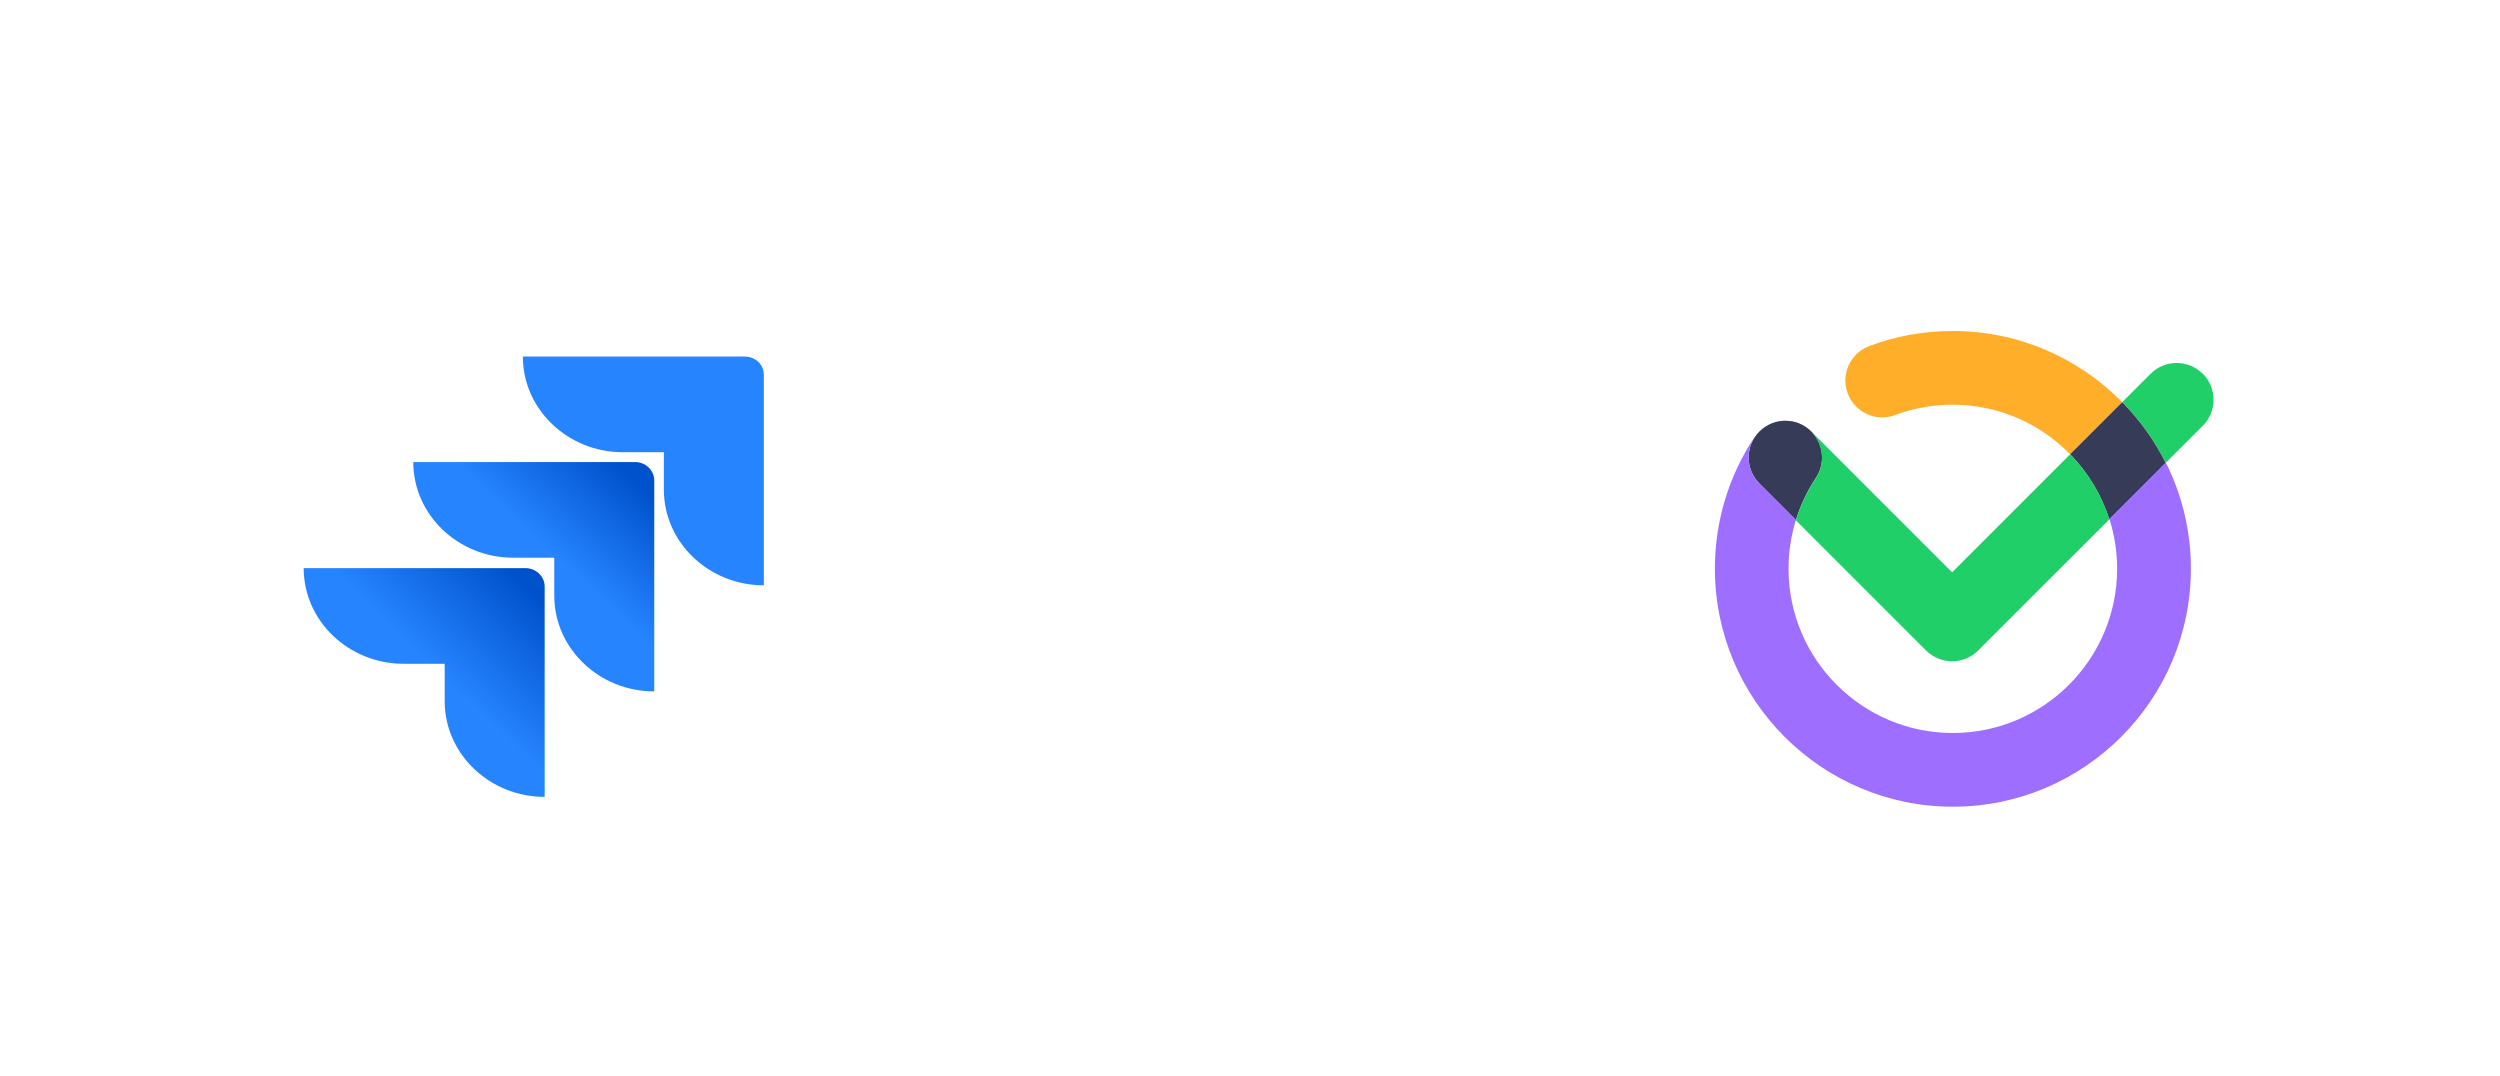 <svg width="288" height="124" viewBox="0 0 288 124" fill="none" xmlns="http://www.w3.org/2000/svg">
<g filter="url(#filter0_dd_29031_29715)">
<rect x="12" width="100" height="100" rx="50" fill="white"/>
<path d="M85.78 25.076H60.234C60.234 31.152 65.403 36.097 71.752 36.097H76.477V40.407C76.477 46.482 81.646 51.428 87.995 51.428V27.196C87.995 25.995 87.036 25.076 85.78 25.076Z" fill="#2684FF"/>
<path d="M73.156 37.227H47.609C47.609 43.302 52.778 48.248 59.127 48.248H63.852V52.628C63.852 58.703 69.021 63.649 75.371 63.649V39.346C75.371 38.216 74.411 37.227 73.156 37.227Z" fill="url(#paint0_linear_29031_29715)"/>
<path d="M60.531 49.447H34.984C34.984 55.523 40.153 60.468 46.502 60.468H51.228V64.778C51.228 70.853 56.396 75.799 62.745 75.799V51.567C62.745 50.366 61.712 49.447 60.531 49.447Z" fill="url(#paint1_linear_29031_29715)"/>
</g>
<path d="M145.597 40.4V38.8H142.397V48.4H132.797V51.6H142.397V61.2H145.597V51.6H155.197V48.4H145.597V40.4Z" fill="white"/>
<g filter="url(#filter1_dd_29031_29715)">
<rect x="176" width="100" height="100" rx="50" fill="white"/>
<path d="M253.752 27.057C252.096 25.401 249.405 25.401 247.749 27.057L244.484 30.322C246.501 32.37 248.188 34.732 249.491 37.322L253.76 33.053C255.416 31.397 255.416 28.705 253.76 27.049L253.752 27.057Z" fill="#20CF68"/>
<path d="M224.95 22.128C221.646 22.128 218.413 22.709 215.345 23.863C213.148 24.687 212.034 27.127 212.857 29.324C213.681 31.522 216.13 32.636 218.319 31.812C220.438 31.019 222.667 30.619 224.95 30.619C230.247 30.619 235.042 32.816 238.479 36.332L244.482 30.329C239.507 25.275 232.593 22.128 224.95 22.128Z" fill="#FFAE29"/>
<path d="M202.679 39.706L206.885 43.913C207.419 42.202 208.188 40.562 209.193 39.055C210.487 37.101 209.962 34.472 208.015 33.17C207.529 32.848 207.003 32.636 206.47 32.534C206.305 32.503 206.14 32.495 205.975 32.487C205.873 32.487 205.779 32.463 205.677 32.463C204.594 32.463 203.511 32.879 202.687 33.703C201.031 35.359 201.031 38.051 202.687 39.706H202.679Z" fill="#363B58"/>
<path d="M238.477 36.333C240.517 38.421 242.086 40.979 242.989 43.827L249.486 37.33C248.191 34.74 246.496 32.378 244.48 30.33L238.477 36.333Z" fill="#363B58"/>
<path d="M249.504 37.295L243.006 43.793C243.579 45.598 243.893 47.52 243.893 49.514C243.893 59.95 235.402 68.441 224.965 68.441C214.528 68.441 206.038 59.95 206.038 49.514C206.038 47.591 206.328 45.7 206.893 43.895L202.687 39.689C201.251 38.253 201.062 36.04 202.122 34.392C202.122 34.392 202.122 34.376 202.122 34.368C202.122 34.368 202.122 34.353 202.122 34.345C199.132 38.857 197.555 44.091 197.555 49.514C197.555 64.627 209.851 76.932 224.973 76.932C240.095 76.932 252.391 64.635 252.391 49.514C252.391 45.127 251.348 40.976 249.511 37.295H249.504Z" fill="#9D6EFF"/>
<path d="M238.484 36.331L224.884 49.931L208.923 33.969C208.923 33.969 208.907 33.993 208.892 34.008C210.069 35.413 210.257 37.469 209.19 39.078C208.185 40.592 207.409 42.225 206.883 43.935L221.887 58.939C222.679 59.732 223.762 60.179 224.884 60.179C226.007 60.179 227.09 59.732 227.882 58.939L242.996 43.833C242.094 40.985 240.524 38.434 238.484 36.339V36.331Z" fill="#20CF68"/>
</g>
<defs>
<filter id="filter0_dd_29031_29715" x="0" y="0" width="124" height="124" filterUnits="userSpaceOnUse" color-interpolation-filters="sRGB">
<feFlood flood-opacity="0" result="BackgroundImageFix"/>
<feColorMatrix in="SourceAlpha" type="matrix" values="0 0 0 0 0 0 0 0 0 0 0 0 0 0 0 0 0 0 127 0" result="hardAlpha"/>
<feMorphology radius="2" operator="erode" in="SourceAlpha" result="effect1_dropShadow_29031_29715"/>
<feOffset dy="4"/>
<feGaussianBlur stdDeviation="3"/>
<feColorMatrix type="matrix" values="0 0 0 0 0.063 0 0 0 0 0.094 0 0 0 0 0.157 0 0 0 0.03 0"/>
<feBlend mode="normal" in2="BackgroundImageFix" result="effect1_dropShadow_29031_29715"/>
<feColorMatrix in="SourceAlpha" type="matrix" values="0 0 0 0 0 0 0 0 0 0 0 0 0 0 0 0 0 0 127 0" result="hardAlpha"/>
<feMorphology radius="4" operator="erode" in="SourceAlpha" result="effect2_dropShadow_29031_29715"/>
<feOffset dy="12"/>
<feGaussianBlur stdDeviation="8"/>
<feColorMatrix type="matrix" values="0 0 0 0 0.063 0 0 0 0 0.094 0 0 0 0 0.157 0 0 0 0.08 0"/>
<feBlend mode="normal" in2="effect1_dropShadow_29031_29715" result="effect2_dropShadow_29031_29715"/>
<feBlend mode="normal" in="SourceGraphic" in2="effect2_dropShadow_29031_29715" result="shape"/>
</filter>
<filter id="filter1_dd_29031_29715" x="164" y="0" width="124" height="124" filterUnits="userSpaceOnUse" color-interpolation-filters="sRGB">
<feFlood flood-opacity="0" result="BackgroundImageFix"/>
<feColorMatrix in="SourceAlpha" type="matrix" values="0 0 0 0 0 0 0 0 0 0 0 0 0 0 0 0 0 0 127 0" result="hardAlpha"/>
<feMorphology radius="2" operator="erode" in="SourceAlpha" result="effect1_dropShadow_29031_29715"/>
<feOffset dy="4"/>
<feGaussianBlur stdDeviation="3"/>
<feColorMatrix type="matrix" values="0 0 0 0 0.063 0 0 0 0 0.094 0 0 0 0 0.157 0 0 0 0.03 0"/>
<feBlend mode="normal" in2="BackgroundImageFix" result="effect1_dropShadow_29031_29715"/>
<feColorMatrix in="SourceAlpha" type="matrix" values="0 0 0 0 0 0 0 0 0 0 0 0 0 0 0 0 0 0 127 0" result="hardAlpha"/>
<feMorphology radius="4" operator="erode" in="SourceAlpha" result="effect2_dropShadow_29031_29715"/>
<feOffset dy="12"/>
<feGaussianBlur stdDeviation="8"/>
<feColorMatrix type="matrix" values="0 0 0 0 0.063 0 0 0 0 0.094 0 0 0 0 0.157 0 0 0 0.08 0"/>
<feBlend mode="normal" in2="effect1_dropShadow_29031_29715" result="effect2_dropShadow_29031_29715"/>
<feBlend mode="normal" in="SourceGraphic" in2="effect2_dropShadow_29031_29715" result="shape"/>
</filter>
<linearGradient id="paint0_linear_29031_29715" x1="74.827" y1="37.288" x2="64.459" y2="48.462" gradientUnits="userSpaceOnUse">
<stop offset="0.176" stop-color="#0052CC"/>
<stop offset="1" stop-color="#2684FF"/>
</linearGradient>
<linearGradient id="paint1_linear_29031_29715" x1="62.912" y1="49.528" x2="50.893" y2="61.75" gradientUnits="userSpaceOnUse">
<stop offset="0.176" stop-color="#0052CC"/>
<stop offset="1" stop-color="#2684FF"/>
</linearGradient>
</defs>
</svg>
